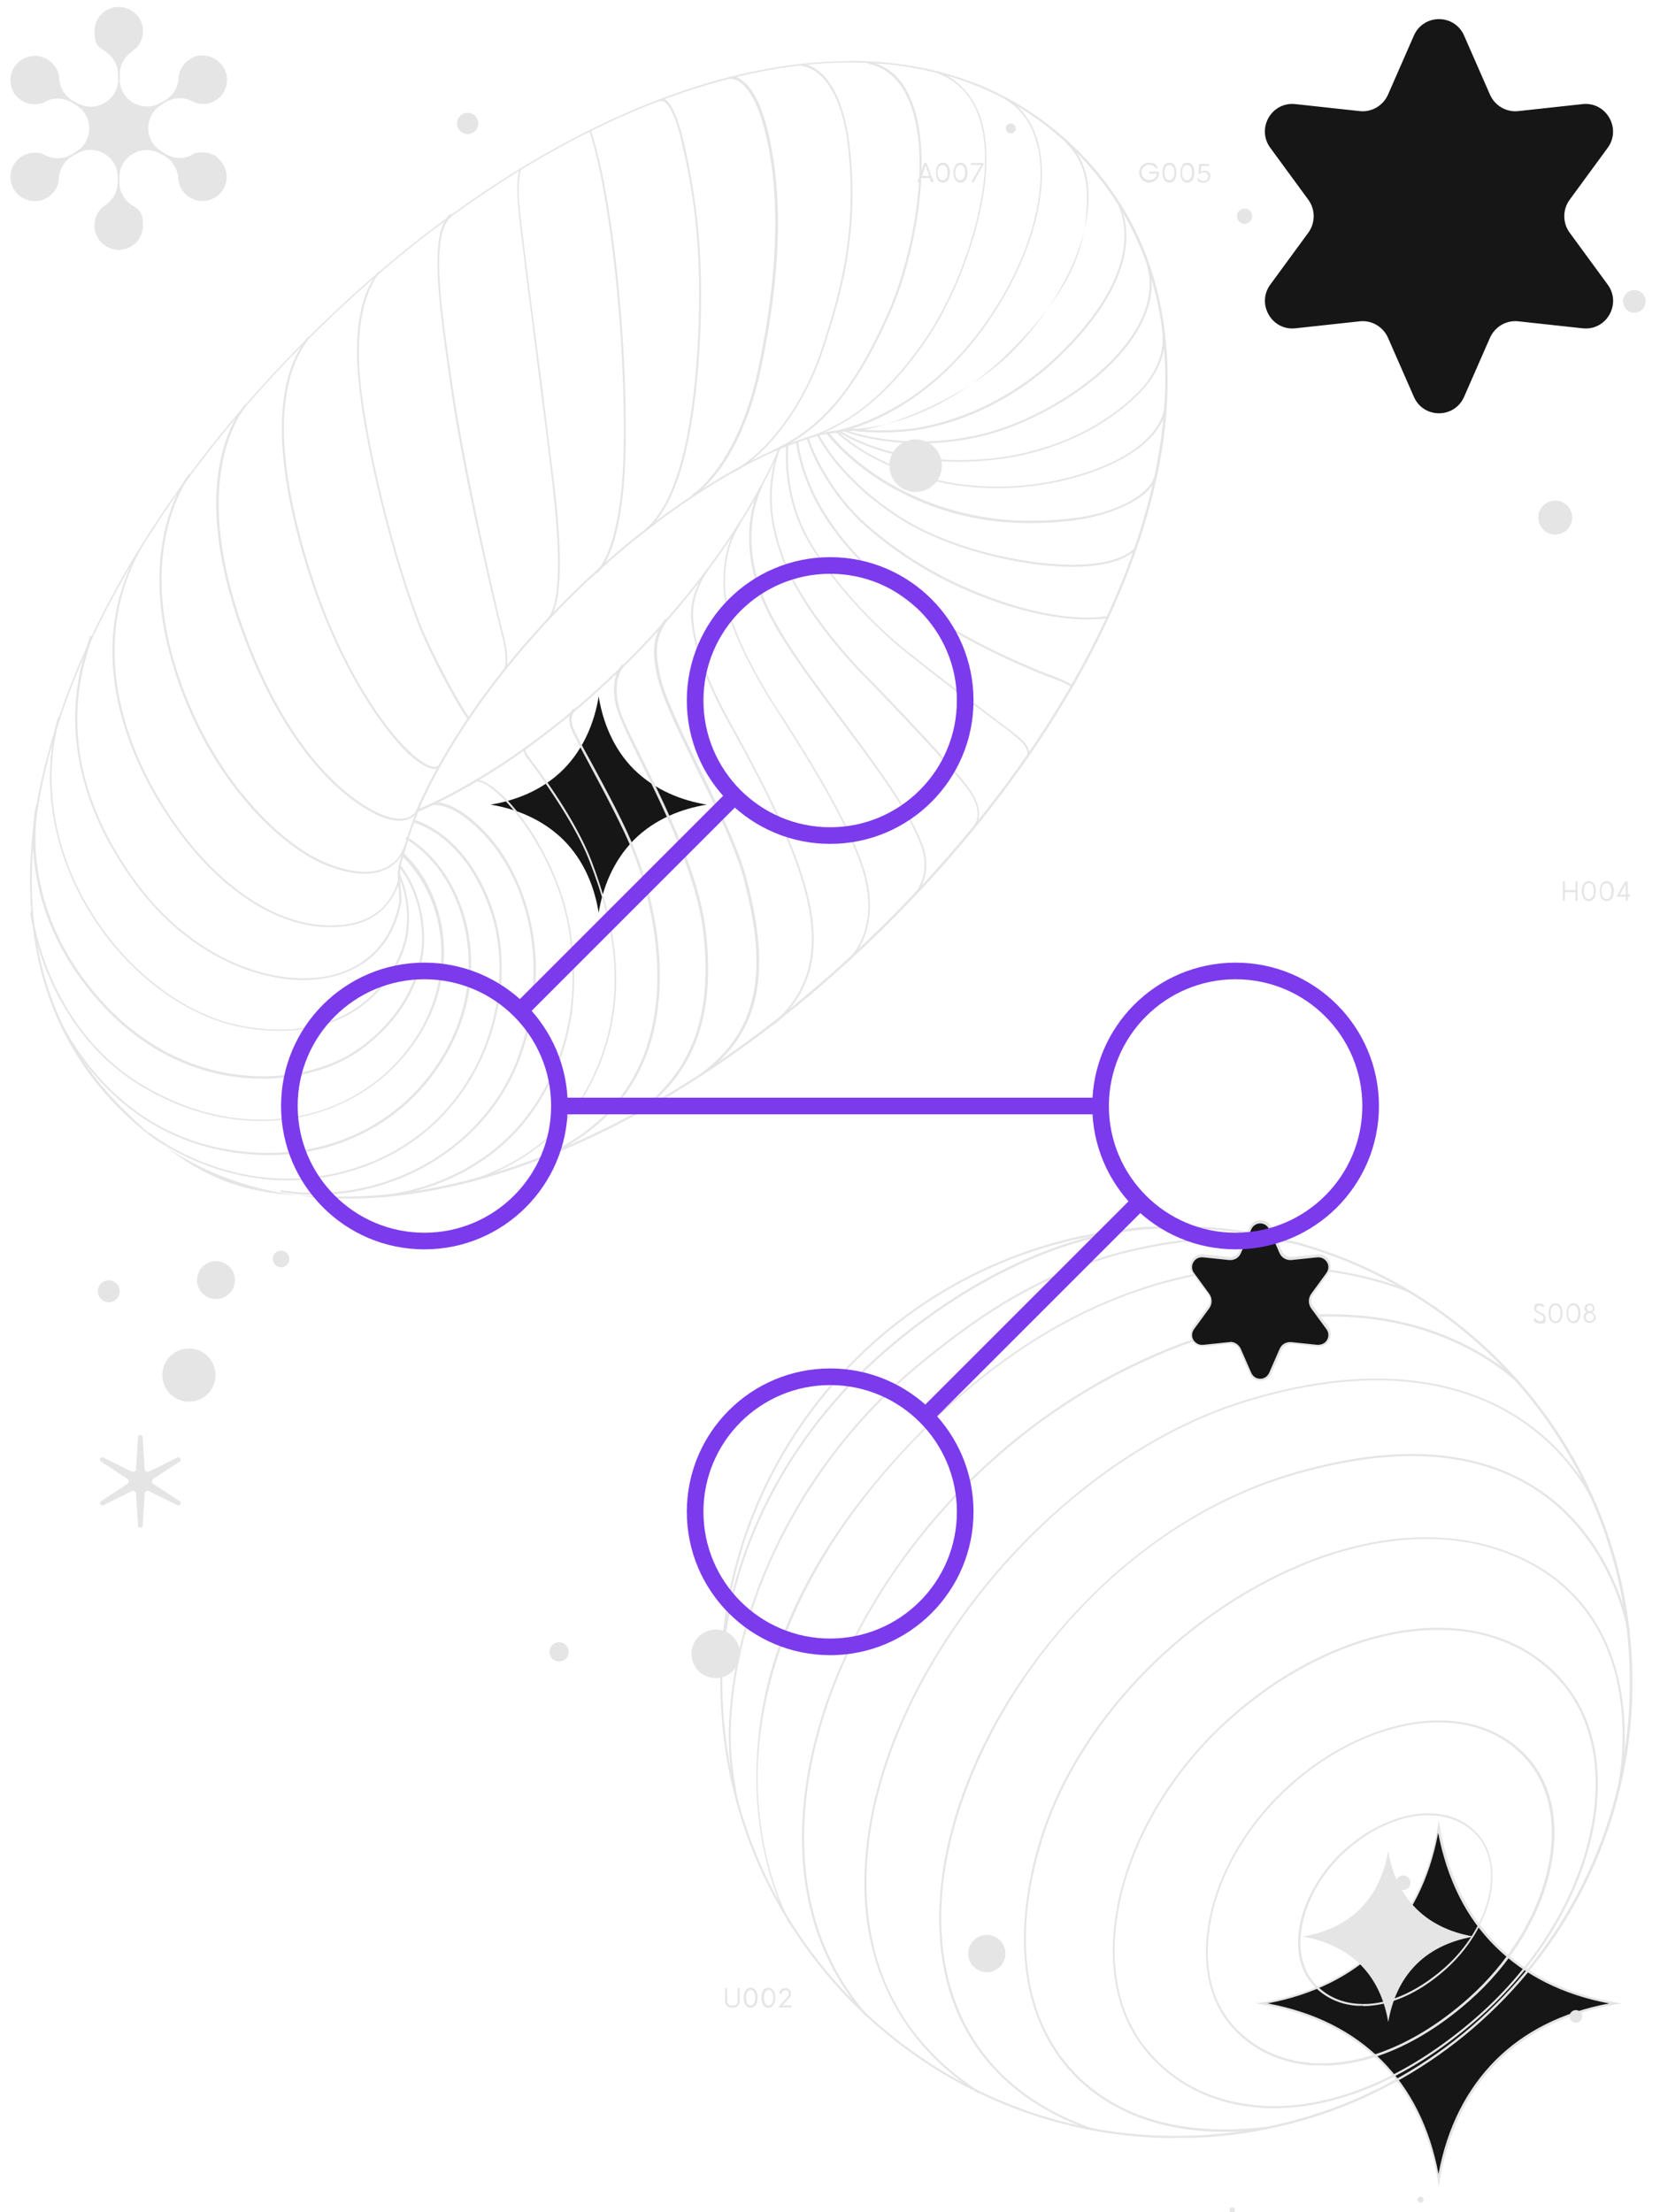 <?xml version="1.0" encoding="UTF-8"?>
<svg id="a" xmlns="http://www.w3.org/2000/svg" version="1.1" viewBox="0 0 499.1 665.1">
  <!-- Generator: Adobe Illustrator 29.2.1, SVG Export Plug-In . SVG Version: 2.1.0 Build 116)  -->
  <defs>
    <style>
      .st0 {
        fill: #e5e5e5;
      }

      .st1 {
        fill: none;
        stroke: #7c3aed;
        stroke-linecap: round;
        stroke-linejoin: round;
        stroke-width: 5px;
      }

      .st2 {
        fill: #161616;
      }
    </style>
  </defs>
  <path class="st0" d="M65.3,47.2c-1.3-.9-2.8-1.4-4.3-1.4s-1.3,0-1.9.2c-.5,0-1,.3-1.4.6-2.5,1.3-5.5,1.1-7.9-.3l-1.1-.7c-5.5-3.2-5.5-11,0-14.2l1.1-.7c2.4-1.4,5.4-1.6,7.9-.3.5.2.9.4,1.4.6,2.2.6,4.5.2,6.3-1.2,1-.8,1.9-1.8,2.3-3,.9-2.1.7-4.5-.4-6.4-1.4-2.3-3.8-3.7-6.3-3.7s-2.7.4-4,1.2c-1.4.9-2.5,2.3-3,3.9-.2.6-.3,1.2-.3,1.7-.2,2.8-1.7,5.3-4.1,6.7l-1.3.7c-5.5,3.2-12.3-.8-12.3-7.1v-1.5c0-2.8,1.5-5.3,3.8-6.9,2-1.4,3.3-3.7,3.2-6.3-.1-3.7-3.1-6.7-6.8-7-4.3-.3-7.8,3.1-7.8,7.3s1.3,4.8,3.3,6.1c2.3,1.5,3.8,4.1,3.8,6.9v1.5c0,6.3-6.8,10.2-12.3,7.1l-1.3-.7c-2.4-1.4-3.9-3.9-4.1-6.7,0-.6-.1-1.2-.3-1.7-.5-1.6-1.6-3-3-3.9-1.2-.8-2.6-1.2-4-1.2-2.8,0-5.6,1.6-6.8,4.5-.5,1.2-.7,2.5-.5,3.8.3,2.3,1.6,4.2,3.6,5.3,1.7,1,3.6,1.2,5.5.7.5,0,1-.3,1.4-.6,2.5-1.3,5.5-1.1,7.9.3l1.1.7c5.5,3.2,5.5,11,0,14.2l-1.1.7c-2.4,1.4-5.4,1.6-7.9.3-.5-.2-.9-.4-1.4-.6-.6-.2-1.3-.2-1.9-.2-1.5,0-3,.5-4.3,1.4-1.1.8-1.9,1.9-2.4,3.1-.9,2.1-.7,4.5.4,6.4,2,3.5,6.5,4.7,10,2.7,1.7-1,2.9-2.6,3.4-4.4.1-.5.2-1,.2-1.5.2-2.8,1.7-5.3,4.1-6.7l1.3-.7c5.5-3.2,12.3.8,12.3,7.1v1.5c0,2.8-1.5,5.4-3.8,6.9-2,1.4-3.3,3.7-3.2,6.4.1,3.7,3.1,6.7,6.8,7,4.3.3,7.8-3.1,7.8-7.3s-1.3-4.8-3.3-6.1c-2.3-1.5-3.8-4.1-3.8-6.9v-1.5c0-6.3,6.8-10.2,12.3-7.1l1.3.7c2.4,1.4,3.9,3.9,4.1,6.7,0,.6.1,1.2.3,1.7.5,1.6,1.6,3.1,3.1,4,3.5,2.2,8.1,1.1,10.2-2.5,1.1-1.9,1.3-4.3.4-6.4-.5-1.2-1.4-2.3-2.4-3.1h0Z"/>
  <path class="st0" d="M42.9,432.1l.6,9.5c0,.7.8,1.1,1.3.8l8.5-4.2c.8-.4,1.5.8.7,1.2l-7.9,5.2c-.6.4-.6,1.2,0,1.5l7.9,5.2c.8.5,0,1.7-.7,1.2l-8.5-4.2c-.6-.3-1.3.1-1.3.8l-.6,9.5c0,.9-1.4.9-1.4,0l-.6-9.5c0-.7-.8-1.1-1.3-.8l-8.5,4.2c-.8.4-1.5-.8-.7-1.2l7.9-5.2c.6-.4.6-1.2,0-1.5l-7.9-5.2c-.8-.5-.1-1.7.7-1.2l8.5,4.2c.6.3,1.3-.1,1.3-.8l.6-9.5c0-.9,1.4-.9,1.4,0Z"/>
  <path class="st0" d="M428.4,43.6l.6,9.5c0,.7.8,1.1,1.3.8l8.5-4.2c.8-.4,1.5.8.7,1.2l-7.9,5.2c-.6.4-.6,1.2,0,1.5l7.9,5.2c.8.5.1,1.7-.7,1.2l-8.5-4.2c-.6-.3-1.3,0-1.3.8l-.6,9.5c0,.9-1.4.9-1.4,0l-.6-9.5c0-.7-.8-1.1-1.3-.8l-8.5,4.2c-.8.4-1.5-.8-.7-1.2l7.9-5.2c.6-.4.6-1.2,0-1.5l-7.9-5.2c-.8-.5-.1-1.7.7-1.2l8.5,4.2c.6.3,1.3,0,1.3-.8l.6-9.5c0-.9,1.4-.9,1.4,0Z"/>
  <circle class="st0" cx="215.2" cy="497.2" r="7.3"/>
  <circle class="st0" cx="168.1" cy="496.6" r="2.9"/>
  <path class="st0" d="M371.3,664.4c0,.4-.3.8-.8.8s-.8-.3-.8-.8.3-.8.8-.8.8.3.8.8Z"/>
  <path class="st0" d="M428,661.3c0,.5-.4.9-.9.9s-.9-.4-.9-.9.4-.9.9-.9.9.4.9.9Z"/>
  <circle class="st0" cx="64.8" cy="384.9" r="5.7" transform="translate(-324.5 411.1) rotate(-84.3)"/>
  <circle class="st0" cx="467.6" cy="155.6" r="5.1"/>
  <circle class="st0" cx="374.2" cy="65" r="2.3"/>
  <circle class="st0" cx="491.4" cy="90.6" r="3.4"/>
  <path class="st0" d="M305.4,38.6c0,.8-.7,1.5-1.5,1.5s-1.5-.7-1.5-1.5.7-1.5,1.5-1.5,1.5.7,1.5,1.5Z"/>
  <circle class="st0" cx="140.6" cy="37.1" r="3.2"/>
  <circle class="st0" cx="56.8" cy="413.4" r="8"/>
  <circle class="st0" cx="32.7" cy="388.2" r="3.3"/>
  <circle class="st0" cx="84.5" cy="378.5" r="2.5"/>
  <circle class="st0" cx="275.3" cy="140" r="7.9"/>
  <path class="st0" d="M348.5,51.7v.2c0,1.6-1.3,3-3,3s-3-1.3-3-3,1.3-3,3-3,2.1.6,2.6,1.5l-.5.3c-.4-.7-1.2-1.2-2-1.2-1.3,0-2.4,1-2.4,2.3s1,2.3,2.4,2.3,2.1-.8,2.3-1.9h-2.3v-.6h3-.1Z"/>
  <path class="st0" d="M349.5,51.9c0-1.7.7-3,2.1-3s2.1,1.3,2.1,3-.7,3-2.1,3-2.1-1.3-2.1-3ZM353.1,51.9c0-1.4-.5-2.3-1.5-2.3s-1.5,1-1.5,2.3.5,2.3,1.5,2.3,1.5-1,1.5-2.3Z"/>
  <path class="st0" d="M354.9,51.9c0-1.7.7-3,2.1-3s2.1,1.3,2.1,3-.7,3-2.1,3-2.1-1.3-2.1-3ZM358.4,51.9c0-1.4-.5-2.3-1.5-2.3s-1.5,1-1.5,2.3.5,2.3,1.5,2.3,1.5-1,1.5-2.3Z"/>
  <path class="st0" d="M363.9,52.9c0,1.1-.8,2-2,2s-1.5-.3-1.9-.7v-.7h.1c.5.6,1.1.9,1.7.9.9,0,1.5-.6,1.5-1.3s-.6-1.3-1.4-1.3-.8.2-1.1.5l-.5-.3.3-2.7h3v.6h-2.4l-.2,1.7c.3-.2.7-.3,1.1-.3,1.1,0,1.9.8,1.9,1.9h0v-.3s-.1,0-.1,0Z"/>
  <path class="st0" d="M279.6,53.5h-2.6l-.5,1.3h-.7l2.1-5.8h.7l2.1,5.8h-.7l-.5-1.3h.1ZM279.4,52.9l-1.1-3.1-1.1,3.1h2.2Z"/>
  <path class="st0" d="M281.4,51.9c0-1.7.7-3,2.1-3s2.1,1.3,2.1,3-.7,3-2.1,3-2.1-1.3-2.1-3ZM284.9,51.9c0-1.4-.5-2.3-1.5-2.3s-1.5,1-1.5,2.3.5,2.3,1.5,2.3,1.5-1,1.5-2.3Z"/>
  <path class="st0" d="M286.7,51.9c0-1.7.7-3,2.1-3s2.1,1.3,2.1,3-.7,3-2.1,3-2.1-1.3-2.1-3ZM290.2,51.9c0-1.4-.5-2.3-1.5-2.3s-1.5,1-1.5,2.3.5,2.3,1.5,2.3,1.5-1,1.5-2.3Z"/>
  <path class="st0" d="M295.7,49v.4l-3,5.4h-.7l3-5.2h-3.1v-.6h3.8Z"/>
  <path class="st0" d="M474.3,265v5.8h-.6v-2.6h-3.2v2.6h-.6v-5.8h.6v2.6h3.2v-2.6h.6Z"/>
  <path class="st0" d="M475.6,267.9c0-1.7.7-3,2.1-3s2.1,1.3,2.1,3-.7,3-2.1,3-2.1-1.3-2.1-3ZM479.2,267.9c0-1.4-.5-2.4-1.5-2.4s-1.5,1-1.5,2.4.5,2.4,1.5,2.4,1.5-1,1.5-2.4Z"/>
  <path class="st0" d="M481,267.9c0-1.7.7-3,2.1-3s2.1,1.3,2.1,3-.7,3-2.1,3-2.1-1.3-2.1-3ZM484.5,267.9c0-1.4-.5-2.4-1.5-2.4s-1.5,1-1.5,2.4.5,2.4,1.5,2.4,1.5-1,1.5-2.4Z"/>
  <path class="st0" d="M490,269.6h-.6v1.2h-.6v-1.2h-2.8l2.6-4.6h.8v3.9h.6v.6h0ZM488.8,269v-3.2l-1.8,3.2h1.8Z"/>
  <path class="st2" d="M440.2,10.7l7.8,17.8c1.5,3.3,4.9,5.3,8.5,4.9l19.3-2.1c7.1-.8,11.8,7.3,7.6,13.1l-11.5,15.7c-2.1,2.9-2.1,6.9,0,9.8l11.5,15.7c4.2,5.8-.4,13.9-7.6,13.1l-19.3-2.1c-3.6-.4-7,1.6-8.5,4.9l-7.8,17.8c-2.9,6.6-12.2,6.6-15.1,0l-7.8-17.8c-1.5-3.3-4.9-5.3-8.5-4.9l-19.3,2.1c-7.1.8-11.8-7.3-7.6-13.1l11.5-15.7c2.1-2.9,2.1-6.9,0-9.8l-11.5-15.7c-4.2-5.8.4-13.9,7.6-13.1l19.3,2.1c3.6.4,7-1.6,8.5-4.9l7.8-17.8c2.9-6.6,12.2-6.6,15.1,0h0Z"/>
  <path class="st2" d="M432.6,549.1c-2,12-6.8,25.3-17.4,35.8-10.5,10.5-23.8,15.4-35.8,17.4,12,2,25.3,6.8,35.8,17.4,10.5,10.5,15.3,23.8,17.4,35.8,2-12,6.8-25.2,17.4-35.8,10.5-10.5,23.8-15.4,35.8-17.4-12-2-25.2-6.8-35.8-17.4s-15.4-23.8-17.4-35.8h0Z"/>
  <path class="st0" d="M432.6,657.4l-.3-1.9c-2.5-14.6-8.3-26.6-17.3-35.6s-21-14.8-35.6-17.3l-1.9-.3,1.9-.3c14.6-2.5,26.6-8.3,35.6-17.3s14.8-21,17.3-35.6l.3-1.9.3,1.9c2.5,14.6,8.3,26.6,17.3,35.6s21,14.8,35.6,17.3l1.9.3-1.9.3c-14.6,2.5-26.6,8.3-35.6,17.3s-14.8,21-17.3,35.6l-.3,1.9h0ZM381.2,602.3c14,2.6,25.5,8.4,34.2,17.1s14.5,20.2,17.1,34.2c2.6-14,8.4-25.4,17.1-34.2,8.7-8.7,20.2-14.5,34.2-17.1-13.9-2.6-25.4-8.4-34.2-17.1s-14.5-20.2-17.2-34.2c-2.6,14-8.4,25.5-17.2,34.2-8.7,8.7-20.2,14.5-34.2,17.1h.2Z"/>
  <path class="st2" d="M180,209.4c-1.2,7.3-4.2,15.4-10.6,21.9-6.4,6.4-14.6,9.4-21.9,10.6,7.3,1.2,15.4,4.2,21.9,10.6,6.4,6.4,9.4,14.5,10.6,21.9,1.2-7.3,4.2-15.4,10.6-21.9,6.4-6.4,14.6-9.4,21.9-10.6-7.3-1.2-15.4-4.2-21.9-10.6-6.4-6.4-9.4-14.6-10.6-21.9h0Z"/>
  <g>
    <path class="st0" d="M255.3,18.3c7.2,0,14.1.6,20.9,1.9,18.7,3.5,34.7,12,47.9,25.1,13.2,13.2,21.6,29.2,25.1,47.9,3.3,17.7,2.3,37.5-3.4,58.5-11,41.4-38.7,85.9-78.1,125.3s-83.9,67-125.3,78.1c-21.1,5.6-40.8,6.7-58.5,3.4-18.7-3.5-34.7-12-47.9-25.1-13.2-13.2-21.6-29.2-25.1-47.9-3.3-17.7-2.3-37.5,3.4-58.5,11-41.4,38.7-85.9,78.1-125.3S176.2,34.6,217.6,23.6c13.2-3.5,25.7-5.2,37.8-5.2h0ZM104.4,359.7c11.9,0,24.5-1.8,37.8-5.3,41.3-10.9,85.7-38.6,125-77.9s67-83.7,77.9-125c11.5-43.5,4-80.1-21.6-105.8-25.7-25.7-62.3-33.2-105.8-21.6-41.3,10.9-85.7,38.6-125,77.9C53.4,141.3,25.8,185.6,14.8,227c-11.5,43.5-4,80.1,21.6,105.8,25.7,25.7,40.9,26.9,68,26.9h0Z"/>
    <path class="st0" d="M234.4,134.6h.1c0,.1.1.3,0,.5-.2.2-11.4,29.8-45.3,63.7-33.9,33.9-63.4,45.2-63.7,45.3,0,0-.3,0-.4,0s-.1-.1,0-.4c.2-.2,11.4-29.8,45.3-63.7,33.9-33.9,63.4-45.2,63.7-45.3h.1c0-.1,0,0,0,0ZM126.1,243.1c4.6-1.9,31.9-13.9,62.9-44.9,31-31,43-58.3,44.9-62.9-4.6,1.9-31.8,13.9-62.9,44.9-31,31-43,58.3-44.9,62.9h0Z"/>
    <path class="st0" d="M321,42.6h.1c4,4.2,6.2,9.5,6.2,16.4.1,14.3-9,32.7-23.2,47-14.2,14.2-39,23-46.3,23.5h-.3c-.3,0-.6,0-1.1,0-2.2.2-6.3.5-10.4,1.5-4.8,1.3-11.5,4-11.6,4.1-.1.1-.3,0-.4-.1s0-.3.1-.4c0,0,6.8-2.8,11.7-4.1,4.2-1.1,8.3-1.4,10.5-1.6.4,0,.8,0,1.1,0h.3c7.3-.5,26.4-3.8,46-23.3,19.5-19.5,23.1-32.3,23.1-46.5,0-6.6-2.1-12-6-15.8-.1-.1-.2-.2,0-.4l.2-.2Z"/>
    <path class="st0" d="M200.4,186h.1c.1.3.2.4.1.6-3.3,4.7-3.8,8.8-2.2,16.2,1.4,6.6,6.6,17.3,12.1,28.5,5.7,11.7,11.6,23.8,13.9,32.7,5.4,20.5,8.2,43.6-12.7,58.8-.1.1-.4,0-.5,0s0-.4,0-.5c20.5-15,17.7-37.8,12.4-58.1-2.3-8.8-8.1-20.9-13.9-32.5-5.5-11.3-10.7-22-12.2-28.7-1.6-7.6-1.1-11.8,2.3-16.7l.2-.2h.1c0,.1,0,0,0,0Z"/>
    <path class="st0" d="M212.5,171.3h.1c.1.3.2.4,0,.6,0,0-4.7,6.6-4.2,13.8.4,5.9,2.1,14.7,10.8,30.8.6,1,1.1,2.1,1.8,3.2,7.8,14.4,19.6,36,22.8,53.7,3.2,17.7-3.2,26.9-9.1,32.9s-.3.1-.4,0-.1-.3,0-.4c5.8-5.8,12-14.8,9-32.3-3.2-17.6-14.9-39.2-22.7-53.5-.6-1.1-1.2-2.2-1.8-3.2-8.8-16.1-10.5-25-11-31-.6-7.4,4.2-14.1,4.2-14.1l.4-.4h0Z"/>
    <path class="st0" d="M222.4,157h0c.2.2.3.3.2.5-2.5,4.2-4.7,8.8-4.6,18.6.2,11.4,10.3,28.1,13.6,33.7.9,1.5,2.3,3.7,4,6.2,7.3,11.4,19.4,30.5,24.1,45,5.8,18.2-3.7,27-3.7,27.1-.1.1-.3.1-.4,0s-.1-.3,0-.4,9.3-8.7,3.6-26.5c-4.6-14.5-16.8-33.6-24-45-1.6-2.5-3-4.7-4-6.2-3.3-5.6-13.5-22.4-13.7-33.9-.1-9.9,2.1-14.6,4.7-19l.2-.2h.1q0,.1,0,.1Z"/>
    <path class="st0" d="M228.9,146h0c.2.2.3.3.2.5-4.2,9-4.2,20.4-.2,31.3,3.6,10,10.8,20.4,24.5,38.7,14.9,19.9,20.2,28.1,23.8,37,3.7,9.3-1.6,15.1-1.6,15.2-.1.1-.3.1-.4,0s-.1-.3,0-.4c0,0,5.1-5.7,1.5-14.6-3.5-8.8-8.8-17-23.8-36.9-13.8-18.3-21-28.8-24.7-38.8-4-11.1-4-22.8.3-31.8l.2-.2h.1q0,.1,0,.1Z"/>
    <path class="st0" d="M234,135.3h0s.2.2.2.4c-3.3,11-2.9,20.6,1.6,32.4,4.5,11.9,15.8,26,24,34.4,8.7,8.8,26.5,27.5,31.5,34.4,5.2,7.1,2.2,11.2,2.1,11.4s-.2.2-.4,0-.2-.2,0-.4,2.9-4-2.1-10.7c-5.1-6.8-22.8-25.4-31.5-34.3-8.3-8.4-19.6-22.6-24.1-34.6-4.5-11.9-5-21.7-1.6-32.7l.3-.3h0Z"/>
    <path class="st0" d="M236.6,133.6h0c.2,0,.3.3.4.4,0,0-1.2,11,3.7,23,4.7,11.5,18.5,28.1,32.7,39.3,8.8,7,18,13.9,24.1,18.5,3,2.3,5.2,4,6.3,4.7l.3.3c3.1,2.4,6.6,5.2,4.9,8.1-.1.1-.2.2-.4.1-.1-.1-.2-.2-.1-.4,1.5-2.5-1.7-4.9-4.7-7.4l-.3-.3c-1.1-.8-3.3-2.4-6.3-4.7-6.1-4.5-15.3-11.5-24.1-18.5-12.2-9.7-27.4-26.3-32.9-39.5-5-12.2-3.8-23.2-3.8-23.3l.3-.3h0Z"/>
    <path class="st0" d="M239.7,132.5c0,0,.3.1.3.3.9,7.4,4.3,16.1,9,23,5,7.6,12.4,16.7,29.4,28.1,15.8,10.5,32.6,17.3,39.1,19.7,3.7,1.4,4.9,2.4,5,2.5.1.1.1.3,0,.4s-.3.1-.4,0c0,0-1.3-1-4.9-2.3-6.5-2.4-23.4-9.3-39.2-19.8-17-11.4-24.5-20.7-29.6-28.3-4.7-7.1-8.1-15.8-9.1-23.3,0,0,0-.4.3-.3h0Z"/>
    <path class="st0" d="M242.9,131.4s.2,0,.3.3c1.6,5.5,7.7,17.5,17.4,26,12.2,10.7,26.2,18.5,42.7,23.8,19.1,6.1,29.5,3.7,29.6,3.7,0,0,.4,0,.3.3,0,0,0,.4-.3.3,0,0-10.7,2.3-29.9-3.7-16.6-5.3-30.7-13.2-42.9-24-9.8-8.7-16-20.8-17.5-26.3-.1-.1,0-.4.3-.3h0q0,0,0,0Z"/>
    <path class="st0" d="M246.1,130.5s.2,0,.2.2c0,0,6.6,14,26.4,25.9,19.6,11.8,58.2,18.2,68.3,8.3.1-.1.3-.1.4,0s.2.2,0,.4c-10.5,10.3-49,3.7-69-8.2-19.9-12-26.6-26-26.7-26.2s0-.3.1-.4h.1c0-.1,0,0,0,0Z"/>
    <path class="st0" d="M249,129.8s.2,0,.2.2c0,0,7.1,9.7,21.7,17.2,20.2,10.4,38.7,10,50.8,8.7,14-1.4,23.4-7.3,25.1-12,.1-.1.2-.2.4-.1.1.1.2.2.1.4-2.1,5.8-13.2,11-25.7,12.4-12.3,1.3-30.9,1.8-51.2-8.8-14.6-7.6-21.8-17.3-21.9-17.4-.1-.1,0-.4,0-.5l.2-.2h0Z"/>
    <path class="st0" d="M350.3,122.3h0l.4.4c0,.4-.7,10.6-19.6,18.2-15.3,6.1-33.1,7.5-48.8,4-16.8-3.8-26.5-11-30.8-14.8-.1-.1-.1-.3,0-.4s.2-.2.4,0c4.2,3.8,13.9,10.9,30.5,14.7,15.6,3.5,33.2,2.1,48.4-3.9,18.5-7.4,19.2-17.5,19.2-17.7s.1-.3.3-.3h0Z"/>
    <path class="st0" d="M349.9,100.8l.3.3c0,.4,1.1,8.6-8.2,17.7-9.5,9.3-22.3,15.6-36.8,18.5-7.1,1.3-32,4.9-52.8-7.2-.1-.1-.2-.2-.1-.4.1-.1.2-.2.4-.1,16.4,9.6,37.8,10,52.3,7.2,14.4-2.8,27.1-9.1,36.5-18.2,9.1-8.8,8-17,8-17,0,0,0-.4.3-.3l.2-.2h0Z"/>
    <path class="st0" d="M345.3,79.6l.3.3c1.6,6.3.4,12.9-3.7,19.7-9.2,15.4-30.8,27.7-46.6,31.5-23.3,5.6-40.9-1.2-41.2-1.3-.1-.1-.2-.2-.1-.4.1-.1.2-.2.4-.1.1.1,17.7,6.8,40.8,1.2,15.6-3.7,37.1-16,46.2-31.3,4-6.6,5.2-13.1,3.5-19.2,0,0,0-.4.2-.4h0Z"/>
    <path class="st0" d="M336.6,61.4l.2.2c5.3,12.7-.9,28.6-17.6,45-18.5,18.2-38.7,22.1-44.5,22.8-10.5,1.4-19.3,0-19.4,0l-.3-.3c0,0,.2-.2.3-.3,0,0,8.8,1.3,19.3,0,5.7-.8,25.9-4.7,44.2-22.7,16.5-16.2,22.7-32,17.5-44.3-.1-.1,0-.3.1-.4h.1c0-.1,0,0,0,0Z"/>
    <path class="st0" d="M302.7,29.5h0c5.3,3.3,8.6,8.6,10,15.8,2.8,15.6-4.7,37.5-19,56.1-20.4,26.2-43.7,29-44,29,0,0-.4,0-.3-.3,0,0,0-.4.3-.3.1-.1,23.4-2.9,43.6-28.7,14.3-18.4,21.7-40.2,19-55.6-1.3-6.9-4.5-12.1-9.6-15.3-.1-.1-.2-.2-.1-.4l.3-.3h0Z"/>
    <path class="st0" d="M281.8,21.4h0c6.5,2.5,10.9,7.4,13.2,14.4,5.9,19.1-5.7,50.6-16.3,66.2-13.6,19.9-25.5,26.2-35.2,29.7-.1.1-.4,0-.4-.1s0-.4.3-.3c9.7-3.6,21.4-9.8,34.9-29.6,10.6-15.4,22.1-46.8,16.3-65.6-2.1-6.9-6.4-11.7-12.8-14.1-.1-.1-.2-.2-.1-.4l.2-.2h0Z"/>
    <path class="st0" d="M261.2,18.5h0c5.2,1.1,9.1,4.2,11.7,9.3,8.7,16.6,2.3,48.7-4.8,65.2-11.7,26.9-22.4,36.6-35.1,42.7-.1.1-.3,0-.4-.1s0-.3.1-.4c12.6-6.1,23.3-15.6,34.8-42.4,7-16.3,13.5-48.2,4.8-64.6-2.6-5-6.4-8-11.2-9l-.3-.3.4-.4Z"/>
    <path class="st0" d="M240.8,19.1c.6,0,12.1.4,14.8,26,2.7,25.5-2.8,44.2-8.5,61.2-5.2,15.3-15.6,29.6-25.9,35.4-.1.1-.4,0-.4-.1s0-.4.1-.4c10.3-5.7,20.5-19.8,25.7-35,5.7-17,11.1-35.7,8.5-61-2.6-25.1-14-25.3-14.1-25.4h0l-.3-.3c0,0,.2-.2.3-.3h-.1c0-.1,0,0,0,0Z"/>
    <path class="st0" d="M220,22.9c.6,0,1.6.1,2.9,1.1,2.9,1.9,6.8,7.2,9.3,21.9,4.7,26.4-1.5,55.8-3.5,65.3-1.7,8.2-7.1,28.4-20.4,38.2-.1.1-.4,0-.5,0s0-.4,0-.4c9.1-6.6,16.5-20.8,20.1-37.8,2-9.6,8.1-38.8,3.5-65.1-2.5-14.4-6.3-19.6-9.1-21.5-1.7-1.1-2.9-.9-2.9-.9,0,0-.4,0-.3-.3s0-.4.3-.3c0,0,.1-.1.4,0h.1q0-.1,0-.1Z"/>
    <path class="st0" d="M198.9,29.6c.3,0,.5,0,.9.2,1.4.7,3.5,3.5,5.7,12.5,3.5,15.3,6.9,35.1,4.5,67-2,26.2-7.2,43.1-15.6,50.2-.1.1-.4,0-.4,0s0-.4,0-.4c8.3-7,13.4-23.8,15.4-49.8,2.4-31.8-.9-51.7-4.5-66.8-2.1-9.2-4.3-11.5-5.4-12-.6-.3-.8-.1-.8-.1-.1.1-.3,0-.4-.1s0-.3.1-.4c0,0,.1-.1.5,0h-.1q0-.1,0-.1Z"/>
    <path class="st0" d="M177.4,39s.2,0,.3.3c6.3,18.9,11,61.7,10.4,95.5-.6,31.8-8.3,37.3-8.6,37.5-.1.1-.4,0-.4-.1-.1-.1,0-.4.1-.4,0,0,7.8-5.7,8.3-37.1.6-33.7-4.1-76.5-10.3-95.3,0,0,0-.4.3-.3h0Z"/>
    <path class="st0" d="M156.5,50.5h0c.2.2.3.3.2.5,0,0-1.1,2.1-.6,10,.4,4.9,2.8,23.8,5.4,43.7,1.8,13.6,3.5,27.7,4.9,39,3,24,2.5,38-1.3,42.6-.1.1-.2.2-.4,0s-.1-.3,0-.4c3.7-4.4,4-18.2,1.2-42.1-1.3-11.2-3.2-25.4-4.9-39-2.5-19.9-5-38.8-5.3-43.8-.6-8.2.6-10.3.6-10.4l.2-.2h0Z"/>
    <path class="st0" d="M135.6,64.5h.1c.1.3,0,.5,0,.6-6.4,5.4-3.2,27.2.6,52.5,3.9,26.1,13,65.2,15.1,73.4,2,7.6.8,10,.8,10.1-.1.1-.2.2-.4.1-.1-.1-.2-.2-.1-.4h0s1.1-2.5-.8-9.8c-2.1-8.2-11.4-47.3-15.2-73.5-3.7-25.5-7-47.4-.4-53.1h.1c0-.1.2,0,.2,0h0Z"/>
    <path class="st0" d="M114,81.5h.1c.1.3.1.4,0,.6s-7.8,7.8-5.9,30.9c2.1,24,12.9,63.9,20.4,79.8,7.4,15.7,12.4,22.9,12.5,23,.1.1,0,.4,0,.5s-.4,0-.5,0c0,0-5.2-7.4-12.5-23.1-7.4-15.9-18.3-55.9-20.4-80-2.1-23.5,5.7-31,6.1-31.4l.2-.2h0Z"/>
    <path class="st0" d="M92.8,101.2h.1c.1.3.2.4,0,.6-9.5,12.2-10,33.5-1.6,63.3,9.5,33.9,24.6,54.3,32,61,6.4,5.9,8.3,4.2,8.3,4.2.1-.1.2-.2.4,0s.1.3,0,.4c0,0-.4.4-1.2.5-1.3,0-3.7-.7-7.9-4.5-7.4-6.9-22.6-27.4-32.2-61.4-8.5-30-7.9-51.5,1.7-63.8l.4-.4h0Z"/>
    <path class="st0" d="M73.8,121.6h.1c.1.3.2.4,0,.6-4,5.2-15.8,25.3-.6,67.3,15.1,41.6,35.4,52.8,41.3,55.3,8.2,3.4,10.5-.8,10.5-1.1.1-.1.2-.2.4-.1.1.1.2.2.1.4,0,0-2.5,5.1-11.3,1.4-5.9-2.5-26.4-13.9-41.6-55.6-14.9-41.1-4.5-61.2.7-67.9l.3-.3h0Z"/>
    <path class="st0" d="M57,142.5h.1c.1.3.2.4,0,.6s-14.6,18.9-5.5,53.2c9.8,36.2,33,57.6,46.2,63,7.4,3.1,13.5,3.6,18,1.6,3.5-1.6,4.9-4.3,5.6-6.3l.3-.3c0,0,.2.2.2.4-1,3-3.1,5.4-5.9,6.7-4.5,2.1-10.9,1.6-18.5-1.5-13.3-5.5-36.7-26.9-46.5-63.4-9.3-34.6,5.4-53.5,5.6-53.7l.3-.3h0Z"/>
    <path class="st0" d="M41.9,165h0c.2.2.3.3.2.5-20.4,37.5,4.7,78.2,20.8,94.5,13.9,14.1,29.1,20.3,42.8,17.6,12-2.3,14-13.2,14-13.3l.3-.3.3.3s-2.2,11.4-14.5,13.8c-13.9,2.8-29.3-3.5-43.3-17.7-3.8-3.8-16.8-18.1-24.1-39-7.1-20.4-6-39.2,3.3-56.1l.3-.3h0Z"/>
    <path class="st0" d="M27.5,191.3h0s.2.2.2.4c-.1.4-.3.8-.4,1.3-3,9.1-12,36.4,13,71.3,17.9,25,43,32.5,58.8,29,11.3-2.5,18.7-10.4,20.9-22l.3-.3.3.3c-2.2,12-9.8,19.9-21.4,22.5-15.9,3.6-41.4-4-59.4-29.3-25.2-35.2-16.1-62.8-13.2-71.8.2-.5.4-.9.4-1.3l.3-.3.2.2h0Z"/>
    <path class="st0" d="M17.7,215.7h0c.1.1.2.2.2.4-5.3,18.9-1.7,40.3,10,58.8,11.2,17.8,28.6,30.7,45.3,33.6,14.1,2.5,25.8.4,34.9-6.2,8.8-6.4,12.9-15.5,13.9-21.4,1.6-10.3-2.3-17.9-2.4-18-.1-.1,0-.4.1-.4.1-.1.4,0,.4.1,0,0,4.1,7.8,2.5,18.3-.9,6-5.2,15.3-14.1,21.8-9.2,6.6-21.1,8.7-35.4,6.2-17-3-34.5-16-45.7-33.9-11.7-18.7-15.3-40.2-10-59.3l.3-.3h.1q0,.1,0,.1Z"/>
    <path class="st0" d="M11.2,241.9h0c.1.1.3.3.3.4,0,.4-6.9,29.3,18.7,58.2,25.9,29.1,60.7,26.4,77.1,15.1,14.3-9.8,19.5-23.5,19.6-33,.1-10.7-4.2-18.8-6.9-21.9h-.1c-.1-.3-.1-.4,0-.6s.2-.2.4,0h.1c2.8,3.3,7.2,11.6,7.1,22.5-.1,12.6-7.6,25.1-19.9,33.6-16.6,11.4-51.8,14.3-77.9-15.2-25.9-29.1-19-58.5-18.9-58.8l.4-.4h0Z"/>
    <path class="st0" d="M121.1,256.3h.1c7,6.4,11.6,16.5,12.2,27.2.8,12.1-3.5,24.3-12,34.2-9,10.5-21.8,17.3-36,18.9-14.7,1.7-30-2-43.8-10.6-28.2-17.6-32.5-51.2-32.5-51.5,0,0,0-.4.3-.3,0,0,.4,0,.3.3,0,.4,4.2,33.7,32.2,51.1,27.7,17.3,60.2,13.9,79-8.1,8.3-9.8,12.5-21.7,11.7-33.7-.6-10.5-5.2-20.4-12.1-26.7-.1-.1-.1-.3,0-.4l.4-.4h0Z"/>
    <path class="st0" d="M122.5,251.7h0c16.9,10.3,26.1,38,12.9,63.1-13.3,25.3-41.1,37.4-70.8,30.6-28.1-6.4-41.2-28.3-45.5-35.4-.3-.6-.6-1.1-.8-1.4-.1-.1,0-.4.1-.4s.4,0,.4.1c.3.3.6.8.8,1.4,4.2,7.1,17.2,28.8,45,35.1,29.4,6.6,56.9-5.2,70.1-30.3,13-24.7,4-52.2-12.6-62.2-.1-.1-.2-.2-.1-.4l.2-.2h.1c0,.1,0,0,0,0h0Z"/>
    <path class="st0" d="M124.4,246.4h0c.1.1,15.2,3.5,23.3,25.9,5.2,14.2,3.9,31.7-3.4,47-5.2,10.7-15.7,25-36.3,32-35.6,12-63-10.1-63.3-10.3-.1-.1-.1-.3,0-.4s.3-.1.4,0c.2.2,27.4,22.1,62.6,10.2,20.4-6.9,30.8-20.9,36-31.6,7.2-15,8.5-32.4,3.4-46.4-8-22.1-22.6-25.5-22.8-25.5l-.3-.3.4-.4h0Z"/>
    <path class="st0" d="M131.1,241.2c2.1,0,7.6,1.1,15.6,9.8,10.8,12,20.1,36.2,10.3,65.3-9.7,28.9-40.9,47.1-72.5,42.1l-.3-.3.3-.3c31.3,4.9,62.2-12.9,71.8-41.6,9.7-28.9.6-52.9-10.2-64.6-10-11-15.9-9.5-16-9.5s-.4,0-.4-.2,0-.4.3-.3c0,0,.4-.1,1.1,0h.1c0-.1-.1-.3-.1-.3h0Z"/>
    <path class="st0" d="M143.4,234.3h0c8.3,1.3,24.8,23.4,28.2,45.9,3,20.3-.4,37.6-10.7,52.9-17,25.2-46,26.8-46.3,26.8,0,0-.3-.1-.3-.3s.1-.3.3-.3c.3,0,29-1.7,45.8-26.6,10.2-15.1,13.7-32.2,10.7-52.5-3.4-22.9-20.4-44.2-27.6-45.3l-.3-.3.3-.3h0Z"/>
    <path class="st0" d="M157.9,224.8h.1c.1.3.1.4,0,.6s0,.6.6,1.6c.1.1.4.4.6.8,9.1,12.1,15.4,22.6,18.7,31.2,6.4,16.9,13.4,42.5-1.4,69-12.1,21.8-35.9,27.5-36.1,27.6,0,0-.4,0-.3-.3,0,0,0-.4.3-.3.2,0,23.8-5.7,35.7-27.2,14.6-26.4,7.8-51.8,1.3-68.5-2.2-5.9-7.3-15.9-18.6-31-.4-.4-.6-.7-.6-.8-1.1-1.6-.6-2.2-.6-2.3h.1q0-.1,0-.1Z"/>
    <path class="st0" d="M172.7,213.2h.1c.1.3,0,.5,0,.6s-1.8,1.6-.4,5.1c.6,1.4,2.5,5.2,5.2,10,4.5,8.3,10.7,19.7,13.6,27.5,2.5,6.3,8,22.8,7.1,40.9-1.1,22.8-11.8,39.5-31.9,49.4-.1.1-.3,0-.4-.1s0-.3.1-.4c47.2-23.4,28.6-78.8,24.4-89.6-3-7.6-9.1-19-13.6-27.4-2.6-4.9-4.7-8.7-5.2-10.2-1.5-4,.5-5.7.6-5.9h.1c0-.1.1,0,.1,0h0Z"/>
    <path class="st0" d="M187.5,199.8h.1c.1.3,0,.5,0,.6,0,0-3.4,3.1-1.7,11.3.6,3.2,3.5,9.1,7.3,16.6,7.1,14.5,17,34.5,19,51.5,3,25.4-3.3,42.8-20.1,54.9-.1.1-.4,0-.5,0s0-.4,0-.5c16.5-11.9,22.8-29.1,19.8-54.3-2.1-16.9-11.8-36.8-19-51.3-3.7-7.6-6.6-13.5-7.3-16.8-1.8-8.6,1.8-11.8,1.9-12h.1c0-.1.1,0,.1,0h0Z"/>
    <path class="st0" d="M125.6,243.4h0c.2.2.3.3.2.5-1.8,4.4-2.8,7.8-3.9,11.4-.3,1.1-.6,2.2-1,3.4-.9,3.2-.6,6-.4,8.6.1,1.6.4,3,.1,4.4,0,.1-.2.2-.3.3-.1,0-.2-.2-.3-.3.1-1.3,0-2.7-.1-4.2-.3-2.5-.6-5.5.4-8.8.4-1.2.6-2.3,1-3.4,1.1-3.6,2.1-7,4-11.5l.3-.3h0Z"/>
  </g>
  <path class="st0" d="M417.4,556.4c-1,5.8-3.3,12.2-8.4,17.4-5.1,5.1-11.5,7.4-17.4,8.4,5.8,1,12.2,3.3,17.4,8.4,5.1,5.1,7.4,11.5,8.4,17.3,1-5.8,3.3-12.2,8.4-17.3s11.5-7.4,17.3-8.4c-5.8-1-12.2-3.3-17.3-8.4s-7.5-11.5-8.4-17.4Z"/>
  <g>
    <path class="st0" d="M353.6,642.8c-72.9,0-133.7-57.7-136.9-131.2-3.3-75.5,55.5-139.6,131.1-142.9,75.5-3.2,139.6,55.5,142.9,131.1,3.3,75.5-55.5,139.6-131.1,142.9v-.3.3h-6ZM353.7,369.3c-2,0-4,0-6,.1-75.2,3.2-133.7,67-130.4,142.2s67.1,133.7,142.2,130.4c75.2-3.2,133.7-67,130.4-142.2-3.2-73.2-63.7-130.6-136.3-130.6h.1Z"/>
    <path class="st0" d="M221.2,540.1c-.2,0-.3-.1-.3-.3-.1-.7-.2-1.4-.3-2.1-.8-4.8-1.8-11.3-1.4-19.8,1.9-39.3,23.8-80.7,57.2-108.1,23.2-19.1,45.4-32.6,78.7-36.9,14.2-1.8,25.9-1.5,36.7,1,.2,0,.3.2.2.4s-.2.3-.4.2c-10.7-2.5-22.3-2.8-36.5-1-33.1,4.3-55.3,17.8-78.4,36.8-33.2,27.3-55.1,68.6-56.9,107.6-.4,8.5.6,15,1.4,19.7.1.7.2,1.4.3,2.1,0,.2,0,.3-.3.4h0Z"/>
    <path class="st0" d="M216.9,501.5h0c-.2,0-.3-.2-.3-.3,2.3-35.1,20-69.5,48.5-94.6,14.5-12.8,44.2-34.6,79.7-37.8.2,0,.3.1.4.3,0,.2-.1.3-.3.4-35.3,3.1-64.9,24.9-79.4,37.6-28.4,24.9-46,59.2-48.3,94.1,0,.2-.1.3-.3.3h0Z"/>
    <path class="st0" d="M237.5,578.4c-.1,0-.2,0-.3-.2s-9.8-17.2-9.8-43.8,8.6-62.4,49.2-103.8c38.8-39.5,76.8-48.9,101.8-49.9,27.2-1.1,45.4,7.3,45.6,7.4.2,0,.2.3.1.4,0,.2-.3.2-.4.1-.2,0-18.3-8.4-45.4-7.3-24.9,1-62.8,10.4-101.4,49.7-40.5,41.2-49,78.9-49.1,103.3,0,26.4,9.6,43.3,9.7,43.5,0,.1,0,.4-.1.4h-.2l.3.2h0Z"/>
    <path class="st0" d="M260.3,606h-.2c-16.8-19.4-22.6-45.4-16.8-75.2,4.4-22.7,15.2-45.8,31.3-66.7,16.6-21.6,37.8-39.4,61.3-51.6,40.6-21,71.2-19.2,89.8-14,20.1,5.7,30.8,16.5,30.9,16.6s.1.3,0,.5h-.5c-.1,0-10.7-10.8-30.6-16.4-18.4-5.2-48.9-7-89.3,13.9-47,24.3-83.2,70.6-92.3,117.8-5.7,29.6,0,55.4,16.7,74.7.1,0,.1.3,0,.5h-.3Z"/>
    <path class="st0" d="M294.1,629.2h-.2c-13.6-8.9-23.2-20.4-28.7-34.2-5.1-12.8-6.5-27.2-4.3-43,7.7-55.2,58.4-113.9,113-130.9,43-13.4,69.6-4.1,84.3,6,15.9,11,21.8,25.3,21.8,25.4,0,.2,0,.4-.2.4s-.4,0-.4-.2-5.8-14.3-21.6-25.2c-14.6-10-40.9-19.2-83.7-5.9-54.4,16.9-104.9,75.4-112.6,130.4-3.2,23.1-.2,55.2,32.8,76.7.1,0,.2.3,0,.4,0,0-.2.2-.3.2h.1Z"/>
    <path class="st0" d="M328.2,640.4h-.1c-30.1-10.5-46.4-33.7-45.7-65.5.5-25.1,11.7-53.6,30.7-78.2,20-26,46.3-44.9,74.1-53.4,30.5-9.3,55.4-8.1,74,3.5,23.9,14.9,28.6,42.4,28.6,42.6s0,.3-.3.4c-.2,0-.3,0-.4-.3,0-.3-4.7-27.4-28.3-42.2-18.4-11.5-43.1-12.6-73.5-3.4-61.2,18.6-103.4,82.8-104.3,131-.6,31.5,15.5,54.6,45.3,64.9.2,0,.3.2.2.4,0,0-.2.2-.3.2h0Z"/>
    <path class="st0" d="M368.1,640.9c-20.1,0-36.7-6.8-47.5-19.6-13.6-16.2-16.4-40.5-7.9-68.2,9.6-31.2,35.7-61.1,68-78,24.4-12.8,49-16.2,69.2-9.8,25.4,8.1,34.2,26.9,37.1,41.2,3.2,15.5.4,29.3.3,29.4,0,.2-.2.3-.4.2-.2,0-.3-.2-.2-.4,0-.1,2.8-13.8-.3-29.2-2.9-14.2-11.7-32.7-36.7-40.7-20-6.4-44.4-2.9-68.7,9.8-32.1,16.8-58.1,46.5-67.7,77.6-8.5,27.5-5.8,51.5,7.7,67.6,12.8,15.2,33.8,21.8,59.3,18.6.2,0,.3,0,.4.3,0,.2-.1.3-.3.4-4.2.5-8.4.8-12.4.8h.1Z"/>
    <path class="st0" d="M383.1,633.8c-1.5,0-3.1,0-4.6-.2-13.8-1-25.6-6.9-33.9-16.9-20.2-24.1-8.8-70.1,25-100.3,20.4-18.3,45.5-28.4,66.9-26.9,13.8.9,25.5,6.5,33.6,16.1,20.8,24.4,9.1,70.6-25.4,101l-.2-.2.2.2c-20.1,17.7-41.8,27.2-61.6,27.2h0ZM432.3,490c-20.3,0-43.3,9.9-62.4,26.9-33.5,30-44.9,75.5-24.9,99.4,8.2,9.9,19.8,15.6,33.5,16.7,20.9,1.6,44.3-8,65.8-26.9,34.2-30.1,45.8-76,25.3-100.1-8.1-9.5-19.5-15-33.2-15.9-1.4,0-2.7-.1-4.1-.1h0Z"/>
    <path class="st0" d="M397.6,620.9h-3.3c-10-.8-18.5-5-24.5-12.2-14.5-17.4-6.4-50.4,17.8-72.1,14.6-13.1,32.6-20.3,48-19.3,10,.7,18.4,4.7,24.3,11.6,15,17.5,6.7,50.8-18.1,72.6-14.4,12.7-29.9,19.5-44.2,19.5h0ZM432.6,517.8c-14.6,0-31,7-44.6,19.2-24,21.5-32.1,54.1-17.8,71.2,5.9,7.1,14.2,11.2,24,12,15,1.1,31.7-5.7,47-19.2,24.5-21.6,32.8-54.4,18-71.7-5.8-6.8-14-10.8-23.8-11.4-1,0-2-.1-2.9-.1h0Z"/>
    <path class="st0" d="M409.9,603h-1.9c-5.6-.4-10.3-2.8-13.7-6.8-8.1-9.7-3.5-28.1,10-40.2,8.2-7.3,18.2-11.4,26.8-10.8,5.6.4,10.2,2.6,13.5,6.5,8.3,9.8,3.7,28.3-10.1,40.5l-.2-.2.2.2c-8,7.1-16.7,10.9-24.7,10.9h.1ZM429.5,545.7c-8.1,0-17.2,3.9-24.7,10.7-13.3,11.9-17.8,29.9-9.9,39.4,3.2,3.9,7.8,6.2,13.2,6.6,8.3.7,17.5-3.2,26.1-10.7,13.6-12,18.2-30.1,10.1-39.6-3.2-3.7-7.7-5.9-13.1-6.3h-1.7Z"/>
    <path class="st2" d="M382,369.4l3.1,7.1c.6,1.3,2,2.1,3.4,2l7.7-.8c2.9-.3,4.7,2.9,3,5.2l-4.6,6.3c-.9,1.2-.9,2.7,0,3.9l4.6,6.3c1.7,2.3-.2,5.5-3,5.2l-7.7-.8c-1.4-.2-2.8.6-3.4,2l-3.1,7.1c-1.2,2.6-4.9,2.6-6,0l-3.1-7.1c-.6-1.3-2-2.1-3.4-2l-7.7.8c-2.9.3-4.7-2.9-3-5.2l4.6-6.3c.9-1.2.9-2.7,0-3.9l-4.6-6.3c-1.7-2.3.2-5.5,3-5.2l7.7.8c1.4.2,2.8-.6,3.4-2l3.1-7.1c1.2-2.6,4.9-2.6,6,0Z"/>
    <path class="st0" d="M379,415.1h0c-1.5,0-2.7-.8-3.3-2.2l-3.1-7.1c-.5-1.2-1.8-1.9-3-1.8l-7.7.8c-1.5,0-2.8-.5-3.5-1.8s-.6-2.8.2-4l4.6-6.3c.8-1,.8-2.5,0-3.5l-4.6-6.3c-.9-1.2-.9-2.7-.2-4s2.1-2,3.5-1.8l7.7.8c1.3.1,2.5-.6,3-1.8l3.1-7.1c.6-1.3,1.9-2.2,3.3-2.2s2.7.8,3.3,2.2l3.1,7.1c.5,1.2,1.8,1.9,3,1.8l7.7-.8c1.5-.2,2.8.5,3.5,1.8s.6,2.8-.2,4l-4.6,6.3c-.8,1-.8,2.5,0,3.5l4.6,6.3c.9,1.2.9,2.7.2,4s-2.1,2-3.5,1.8l-7.7-.8c-1.3,0-2.5.6-3,1.8l-3.1,7.1c-.6,1.3-1.9,2.2-3.3,2.2ZM369.8,403.4c1.4,0,2.7.8,3.3,2.2l3.1,7.1c.5,1.1,1.5,1.8,2.7,1.8h0c1.2,0,2.2-.7,2.7-1.8l3.1-7.1c.6-1.5,2.1-2.3,3.7-2.1l7.7.8c1.2,0,2.3-.4,2.9-1.5.6-1,.5-2.3-.2-3.2l-4.6-6.3c-.9-1.3-.9-3,0-4.3l4.6-6.3c.7-1,.8-2.2.2-3.2-.6-1-1.7-1.6-2.9-1.5l-7.7.8c-1.6.2-3.1-.7-3.7-2.1l-3.1-7.1c-.5-1.1-1.5-1.8-2.7-1.8s-2.2.7-2.7,1.8l-3.1,7.1c-.6,1.5-2.1,2.3-3.7,2.1l-7.7-.8c-1.2-.1-2.3.4-2.9,1.5-.6,1-.5,2.3.2,3.2l4.6,6.3c.9,1.3.9,3,0,4.3l-4.6,6.3c-.7,1-.8,2.2-.2,3.2.6,1,1.7,1.6,2.9,1.5l7.7-.8h.4Z"/>
    <circle class="st0" cx="296.7" cy="587.3" r="5.6"/>
    <circle class="st0" cx="473.8" cy="606.2" r="1.9"/>
    <path class="st0" d="M424.1,566c0,1.2-1,2.2-2.2,2.2s-2.2-1-2.2-2.2,1-2.2,2.2-2.2,2.2,1,2.2,2.2Z"/>
    <path class="st0" d="M218,601.6v-3.9h.6v3.8c0,.8.6,1.5,1.6,1.5s1.6-.6,1.6-1.5v-3.8h.6v3.9c0,1.1-.9,2-2.2,2s-2.2-.8-2.2-2h0Z"/>
    <path class="st0" d="M223.6,600.6c0-1.7.7-3,2.1-3s2.1,1.3,2.1,3-.7,3-2.1,3-2.1-1.3-2.1-3h0ZM227.1,600.6c0-1.4-.5-2.4-1.4-2.4s-1.4,1-1.4,2.4.5,2.3,1.4,2.3,1.4-1,1.4-2.4h0Z"/>
    <path class="st0" d="M228.9,600.6c0-1.7.7-3,2.1-3s2.1,1.3,2.1,3-.7,3-2.1,3-2.1-1.3-2.1-3h0ZM232.5,600.6c0-1.4-.5-2.4-1.4-2.4s-1.4,1-1.4,2.4.5,2.3,1.4,2.3,1.4-1,1.4-2.4h0Z"/>
    <path class="st0" d="M238,602.9v.6h-4.1l2.4-2.6c.8-.8.9-1.1.9-1.5,0-.7-.5-1.1-1.1-1.1s-1.1.4-1.1,1.1h-.7c0-1,.8-1.7,1.8-1.7s1.7.6,1.7,1.6-.2,1-1.1,2l-1.5,1.6h2.8Z"/>
    <path class="st0" d="M461.1,396.6l.6-.3c.2.5.7.9,1.3.9s1.1-.4,1.1-1c0-1.4-2.8-1-2.8-2.8s.7-1.5,1.6-1.5,1.2.3,1.5.7l-.5.4c-.2-.3-.6-.5-1-.5s-1,.3-1,.9c0,1.4,2.8.9,2.8,2.9s-.8,1.6-1.8,1.6-1.6-.5-1.9-1.2h0Z"/>
    <path class="st0" d="M465.6,394.8c0-1.7.7-3,2.1-3s2.1,1.3,2.1,3-.7,3-2.1,3-2.1-1.3-2.1-3ZM469.2,394.8c0-1.4-.5-2.4-1.5-2.4s-1.5,1-1.5,2.4.5,2.4,1.5,2.4,1.5-1,1.5-2.4Z"/>
    <path class="st0" d="M471,394.8c0-1.7.7-3,2.1-3s2.1,1.3,2.1,3-.7,3-2.1,3-2.1-1.3-2.1-3ZM474.5,394.8c0-1.4-.5-2.4-1.5-2.4s-1.5,1-1.5,2.4.5,2.4,1.5,2.4,1.5-1,1.5-2.4Z"/>
    <path class="st0" d="M479.8,396c0,1-.8,1.7-1.9,1.7s-1.8-.8-1.8-1.7.4-1.3,1-1.5c-.4-.2-.7-.7-.7-1.2,0-.8.6-1.4,1.5-1.4s1.5.6,1.5,1.4-.3,1-.7,1.2c.6.3,1,.9,1,1.5h.1ZM479.2,396c0-.7-.5-1.2-1.2-1.2s-1.2.5-1.2,1.2.5,1.2,1.2,1.2,1.2-.6,1.2-1.2ZM477.1,393.3c0,.5.4.9.9.9s.9-.4.9-.9-.4-.9-.9-.9-.9.4-.9.9Z"/>
  </g>
  <g>
    <circle class="st1" cx="249.6" cy="210.6" r="40.6"/>
    <path class="st1" d="M220.3,239.9l-63.4,63.4"/>
    <circle class="st1" cx="127.6" cy="332.5" r="40.6"/>
    <path class="st1" d="M168.3,332.5h162.6"/>
    <circle class="st1" cx="371.5" cy="332.5" r="40.6"/>
    <path class="st1" d="M278.8,425.2l63.4-63.4"/>
    <circle class="st1" cx="249.6" cy="454.5" r="40.6"/>
  </g>
</svg>